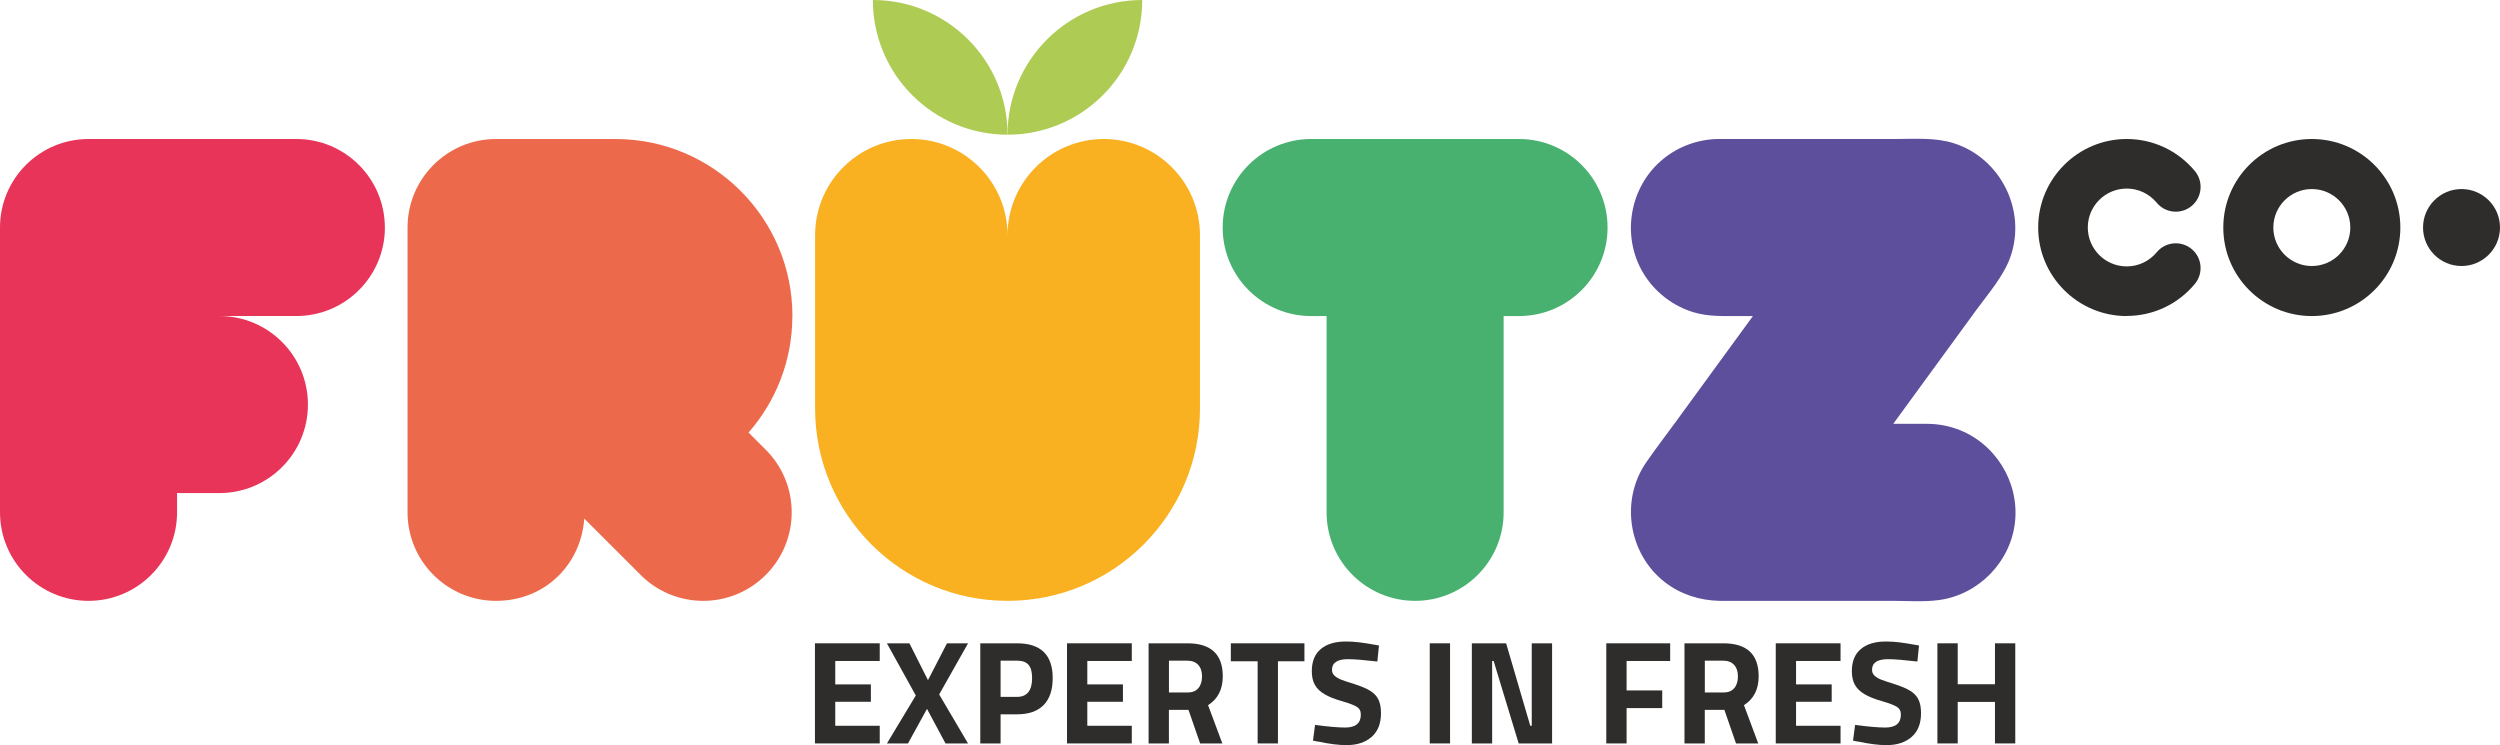 <?xml version="1.0" encoding="UTF-8"?><svg id="a" xmlns="http://www.w3.org/2000/svg" viewBox="0 0 691.89 206.24"><defs><style>.b{fill:#5e4f9c;}.c{fill:#2e2d2c;}.d{fill:#e73458;}.e{fill:#49b170;}.f{fill:#ed694b;}.g{fill:#f9b122;}.h{fill:#aecc53;}</style></defs><g><path class="c" d="M231.16,182.93v6.48h9.86v4.81h-9.86v6.64h12.31v4.89h-17.93v-27.71h17.93v4.89h-12.31Z"/><path class="c" d="M253.45,192.47l-7.99-14.42h6.23l5.13,10.19,5.26-10.19h5.83l-7.99,14.14,7.99,13.57h-6.23l-5.13-9.58-5.26,9.58h-5.83l7.99-13.28Z"/><path class="c" d="M271.29,178.04h10.19c6.57,0,9.86,3.21,9.86,9.62,0,3.26-.83,5.74-2.5,7.46-1.67,1.71-4.12,2.57-7.35,2.57h-4.57v8.07h-5.62v-27.71Zm10.15,14.83c2.8,0,4.2-1.74,4.2-5.22,0-1.68-.33-2.91-1-3.67-.67-.76-1.73-1.14-3.2-1.14h-4.52v10.02h4.52Z"/><path class="c" d="M300.92,182.93v6.48h9.86v4.81h-9.86v6.64h12.31v4.89h-17.93v-27.71h17.93v4.89h-12.31Z"/><path class="c" d="M317.87,178.04h10.76c6.52,0,9.78,3.04,9.78,9.13,0,3.61-1.36,6.28-4.07,7.99l3.95,10.59h-6.15l-3.22-9.29h-5.42v9.29h-5.62v-27.71Zm10.84,13.61c1.28,0,2.26-.4,2.94-1.2,.68-.8,1.02-1.88,1.02-3.24s-.35-2.43-1.06-3.2-1.7-1.16-2.97-1.16h-5.13v8.8h5.22Z"/><path class="c" d="M348.06,183.01h-7.42v-4.97h20.37v4.97h-7.33v22.74h-5.62v-22.74Z"/><path class="c" d="M364.85,205.26l-1.47-.28,.57-4.36c3.64,.49,6.42,.73,8.35,.73,2.88,0,4.32-1.19,4.32-3.59,0-.98-.38-1.7-1.14-2.16s-2.04-.95-3.83-1.47c-2.15-.6-3.84-1.26-5.07-2-1.24-.73-2.13-1.6-2.69-2.61-.56-1.01-.84-2.26-.84-3.75,0-2.72,.83-4.77,2.49-6.15,1.66-1.39,3.98-2.08,6.97-2.08,1.17,0,2.38,.08,3.63,.22,1.25,.15,3.08,.44,5.5,.88l-.45,4.44c-3.72-.43-6.42-.65-8.11-.65-2.96,0-4.44,.98-4.44,2.93,0,.68,.24,1.24,.73,1.67,.49,.44,1.1,.8,1.83,1.08s1.97,.7,3.71,1.24c1.87,.6,3.33,1.22,4.36,1.87,1.03,.65,1.78,1.46,2.24,2.43,.46,.96,.69,2.21,.69,3.73,0,2.85-.86,5.04-2.59,6.56-1.73,1.52-4.05,2.28-6.99,2.28-2.12,0-4.71-.33-7.78-.98Z"/><path class="c" d="M395.69,178.04h5.62v27.71h-5.62v-27.71Z"/><path class="c" d="M429.55,178.04v27.71h-9.25l-6.93-22.82h-.41v22.82h-5.62v-27.71h9.49l6.68,22.82h.41v-22.82h5.62Z"/><path class="c" d="M450.17,182.93v8.15h9.86v4.89h-9.86v9.78h-5.62v-27.71h17.68v4.89h-12.06Z"/><path class="c" d="M466.18,178.04h10.76c6.52,0,9.78,3.04,9.78,9.13,0,3.61-1.36,6.28-4.07,7.99l3.95,10.59h-6.15l-3.22-9.29h-5.42v9.29h-5.62v-27.71Zm10.84,13.61c1.28,0,2.26-.4,2.94-1.2,.68-.8,1.02-1.88,1.02-3.24s-.35-2.43-1.06-3.2-1.7-1.16-2.97-1.16h-5.13v8.8h5.22Z"/><path class="c" d="M497.07,182.93v6.48h9.86v4.81h-9.86v6.64h12.31v4.89h-17.93v-27.71h17.93v4.89h-12.31Z"/><path class="c" d="M514.31,205.26l-1.47-.28,.57-4.36c3.64,.49,6.42,.73,8.35,.73,2.88,0,4.32-1.19,4.32-3.59,0-.98-.38-1.7-1.14-2.16s-2.04-.95-3.83-1.47c-2.15-.6-3.84-1.26-5.07-2-1.24-.73-2.13-1.6-2.69-2.61-.56-1.01-.84-2.26-.84-3.75,0-2.72,.83-4.77,2.49-6.15,1.66-1.39,3.98-2.08,6.97-2.08,1.17,0,2.38,.08,3.63,.22,1.25,.15,3.08,.44,5.5,.88l-.45,4.44c-3.72-.43-6.42-.65-8.11-.65-2.96,0-4.44,.98-4.44,2.93,0,.68,.24,1.24,.73,1.67,.49,.44,1.1,.8,1.83,1.08s1.97,.7,3.71,1.24c1.87,.6,3.33,1.22,4.36,1.87,1.03,.65,1.78,1.46,2.24,2.43,.46,.96,.69,2.21,.69,3.73,0,2.85-.86,5.04-2.59,6.56-1.73,1.52-4.05,2.28-6.99,2.28-2.12,0-4.71-.33-7.78-.98Z"/><path class="c" d="M557.74,178.04v27.71h-5.62v-11.49h-10.31v11.49h-5.62v-27.71h5.62v11.33h10.31v-11.33h5.62Z"/></g><path class="d" d="M106.51,62.97c0-13.53-10.97-24.5-24.5-24.5H24.5C10.97,38.47,0,49.44,0,62.97v78.82c0,13.53,10.97,24.5,24.5,24.5s24.5-10.97,24.5-24.5v-5.33h11.72c13.53,0,24.5-10.97,24.5-24.5s-10.97-24.5-24.5-24.5h21.3c13.53,0,24.5-10.97,24.5-24.5Z"/><path class="e" d="M420.4,38.47h-57.52c-13.53,0-24.5,10.97-24.5,24.5s10.97,24.5,24.5,24.5h4.26v54.32c0,13.53,10.97,24.5,24.5,24.5s24.5-10.97,24.5-24.5v-54.32h4.26c13.53,0,24.5-10.97,24.5-24.5s-10.97-24.5-24.5-24.5Z"/><path class="b" d="M533.3,117.29h-9.33c7.64-10.47,15.28-20.94,22.92-31.41,3.37-4.62,7.65-9.45,9.54-14.89,4.44-12.81-2.75-27.22-15.67-31.34-5.2-1.66-10.97-1.18-16.37-1.18h-45.25c-1.28,0-2.56-.02-3.83,0-5.83,.13-11.5,2.34-15.85,6.24-8.92,7.99-10.73,21.71-4.14,31.72,3.15,4.78,7.95,8.37,13.44,10.01,4.05,1.21,8.21,1.03,12.38,1.03h3.99c-7.24,9.92-14.48,19.84-21.71,29.76-2.62,3.59-5.35,7.13-7.87,10.8-7.21,10.51-4.83,25.34,5.24,33.12,4.36,3.36,9.63,5.02,15.1,5.14,1.42,.03,2.84,0,4.26,0h43.58c4.25,0,8.72,.35,12.94-.23,11.07-1.52,19.93-10.73,21.02-21.85,1.09-11.1-5.71-21.83-16.24-25.53-2.61-.92-5.37-1.38-8.14-1.38Z"/><path class="f" d="M219.31,87.47c0-27.06-21.94-49-49-49h-33.02c-13.53,0-24.5,10.97-24.5,24.5v78.82c0,13.53,10.97,24.5,24.5,24.5s23.52-10.05,24.41-22.77l15.59,15.59c9.57,9.57,25.08,9.57,34.64,0h0c9.57-9.57,9.57-25.08,0-34.64l-4.76-4.76c7.54-8.62,12.12-19.89,12.12-32.24h0Z"/><g><circle class="c" cx="681.24" cy="62.97" r="10.65"/><path class="c" d="M588.58,87.47c-13.51,0-24.5-10.99-24.5-24.5s10.99-24.5,24.5-24.5c7.32,0,14.2,3.24,18.87,8.88,2.42,2.92,2.01,7.24-.91,9.66-2.92,2.42-7.25,2.01-9.66-.91-2.06-2.48-5.08-3.91-8.3-3.91-5.94,0-10.77,4.83-10.77,10.77s4.83,10.77,10.77,10.77c3.22,0,6.24-1.42,8.3-3.91,2.42-2.92,6.74-3.32,9.66-.91,2.92,2.42,3.32,6.74,.9,9.66-4.67,5.64-11.55,8.87-18.87,8.87Z"/><path class="c" d="M639.81,38.47c-13.53,0-24.5,10.97-24.5,24.5s10.97,24.5,24.5,24.5,24.5-10.97,24.5-24.5-10.97-24.5-24.5-24.5Zm0,35.15c-5.88,0-10.65-4.77-10.65-10.65s4.77-10.65,10.65-10.65,10.65,4.77,10.65,10.65-4.77,10.65-10.65,10.65Z"/></g><g><path class="g" d="M305.47,38.47c-14.71,0-26.63,11.92-26.63,26.63,0-14.71-11.92-26.63-26.63-26.63s-26.63,11.92-26.63,26.63v47.93c0,29.41,23.84,53.26,53.26,53.26s53.26-23.84,53.26-53.26v-47.93c0-14.71-11.92-26.63-26.63-26.63Z"/><path class="h" d="M316.12,0c-20.59,0-37.28,16.69-37.28,37.28,20.59,0,37.28-16.69,37.28-37.28Z"/><path class="h" d="M241.57,0c0,20.59,16.69,37.28,37.28,37.28,0-20.59-16.69-37.28-37.28-37.28Z"/></g></svg>